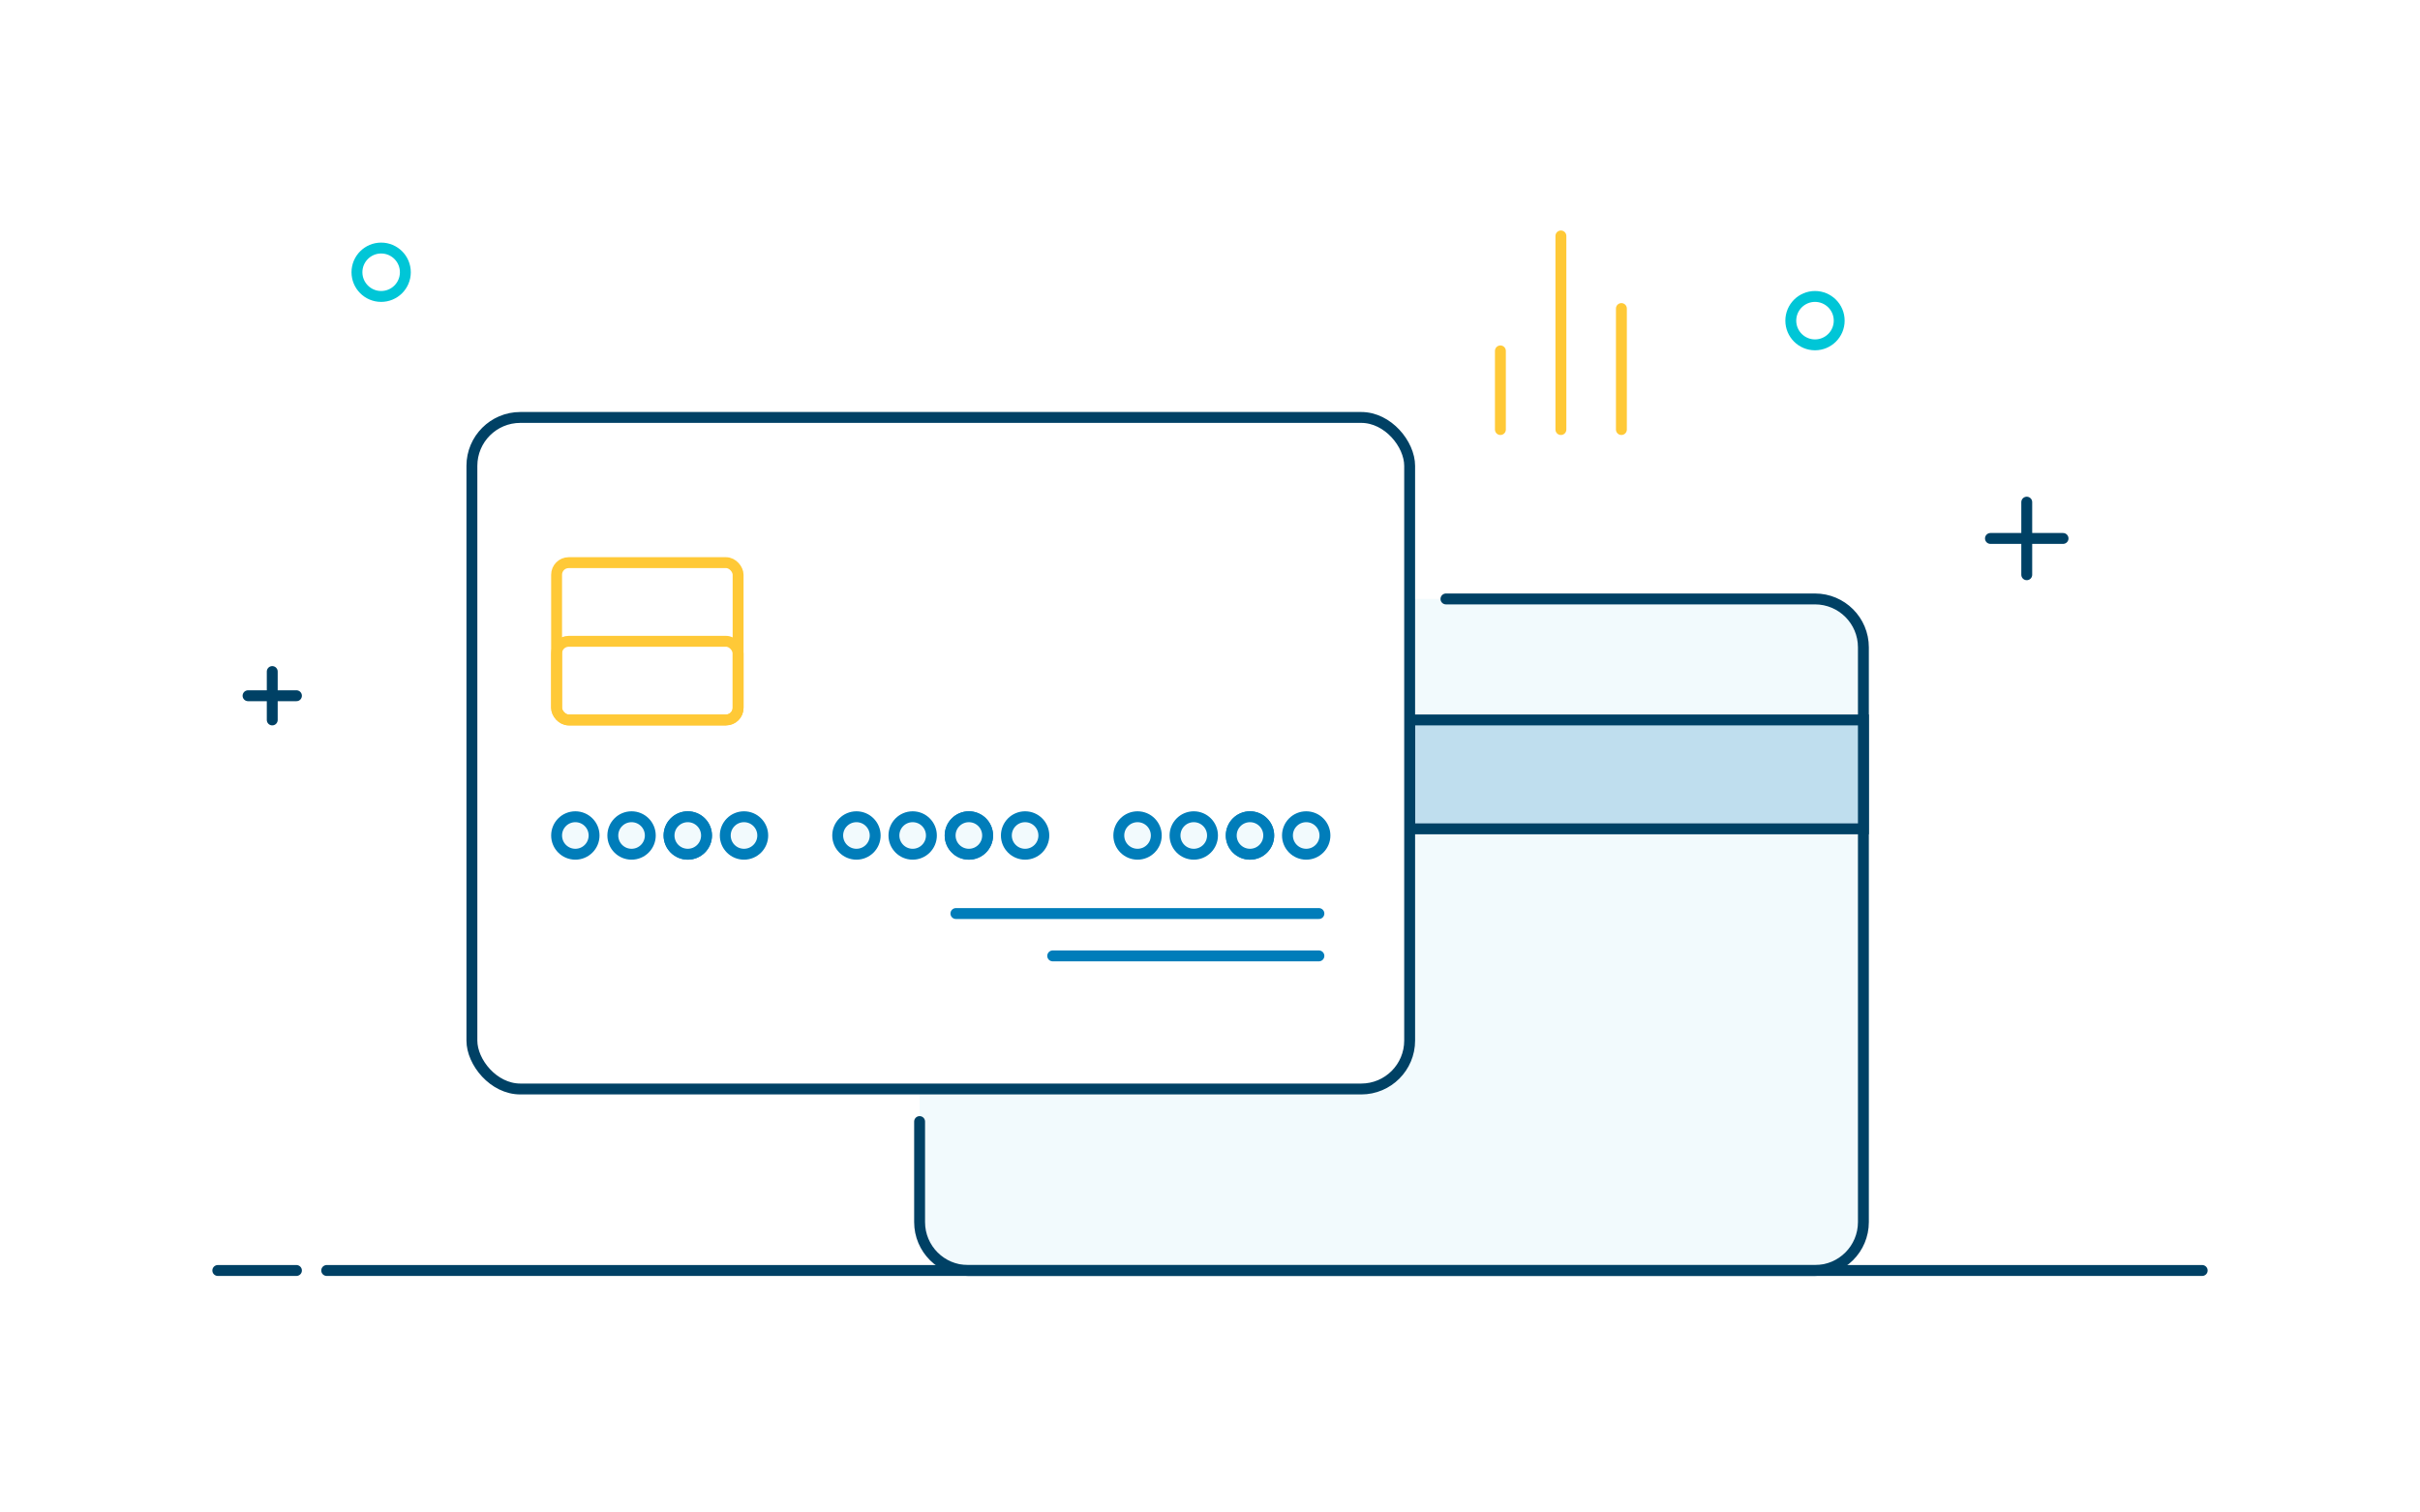 <svg width="400" height="250" viewBox="0 0 400 250" fill="none" xmlns="http://www.w3.org/2000/svg">
<rect width="400" height="250" fill="white"/>
<rect x="152" y="99" width="156" height="111" rx="8" fill="#F2FAFD"/>
<path d="M308 198H153V202C153 206.418 156.582 210 161 210H300C304.418 210 308 206.418 308 202V198Z" fill="#F2FAFD"/>
<path d="M239 99H300C304.418 99 308 102.582 308 107V202C308 206.418 304.418 210 300 210H160C155.582 210 152 206.418 152 202V185.383" stroke="#004165" stroke-width="1.8" stroke-linecap="round" stroke-linejoin="round"/>
<path d="M364 210L54 210" stroke="#004165" stroke-width="1.8" stroke-linecap="round" stroke-linejoin="round"/>
<path d="M49 210H36" stroke="#004165" stroke-width="1.8" stroke-linecap="round" stroke-linejoin="round"/>
<rect x="233" y="119" width="75" height="18" fill="#BFDEEE" stroke="#004165" stroke-width="1.8"/>
<rect x="78" y="69" width="155" height="111" rx="8" fill="white" stroke="#004165" stroke-width="1.8" stroke-linecap="round" stroke-linejoin="round"/>
<path d="M174 158L218 158" stroke="#007DBA" stroke-width="1.8" stroke-linecap="round" stroke-linejoin="round"/>
<path d="M158 151H218" stroke="#007DBA" stroke-width="1.8" stroke-linecap="round" stroke-linejoin="round"/>
<rect x="92" y="93" width="30" height="26" rx="2" fill="white" stroke="#FFC937" stroke-width="1.8"/>
<circle cx="95.098" cy="138.098" r="3.098" fill="#F2FAFD" stroke="#007DBA" stroke-width="1.8"/>
<circle cx="104.39" cy="138.098" r="3.098" fill="#F2FAFD" stroke="#007DBA" stroke-width="1.8"/>
<circle cx="113.683" cy="138.098" r="3.098" fill="#F2FAFD" stroke="#007DBA" stroke-width="1.8"/>
<circle cx="113.683" cy="138.098" r="3.098" fill="#F2FAFD" stroke="#007DBA" stroke-width="1.8"/>
<circle cx="122.976" cy="138.098" r="3.098" fill="#F2FAFD" stroke="#007DBA" stroke-width="1.8"/>
<circle cx="188.024" cy="138.098" r="3.098" fill="#F2FAFD" stroke="#007DBA" stroke-width="1.8"/>
<circle cx="197.317" cy="138.098" r="3.098" fill="#F2FAFD" stroke="#007DBA" stroke-width="1.8"/>
<circle cx="206.61" cy="138.098" r="3.098" fill="#F2FAFD" stroke="#007DBA" stroke-width="1.8"/>
<circle cx="206.61" cy="138.098" r="3.098" fill="#F2FAFD" stroke="#007DBA" stroke-width="1.8"/>
<circle cx="215.902" cy="138.098" r="3.098" fill="#F2FAFD" stroke="#007DBA" stroke-width="1.8"/>
<circle cx="141.561" cy="138.098" r="3.098" fill="#F2FAFD" stroke="#007DBA" stroke-width="1.8"/>
<circle cx="150.854" cy="138.098" r="3.098" fill="#F2FAFD" stroke="#007DBA" stroke-width="1.8"/>
<circle cx="160.146" cy="138.098" r="3.098" fill="#F2FAFD" stroke="#007DBA" stroke-width="1.8"/>
<circle cx="160.146" cy="138.098" r="3.098" fill="#F2FAFD" stroke="#007DBA" stroke-width="1.8"/>
<circle cx="169.439" cy="138.098" r="3.098" fill="#F2FAFD" stroke="#007DBA" stroke-width="1.8"/>
<rect x="92" y="106" width="30" height="13" rx="2" stroke="#FFC937" stroke-width="1.8"/>
<path fill-rule="evenodd" clip-rule="evenodd" d="M67 45C67 47.209 65.21 49 63 49C60.791 49 59 47.209 59 45C59 42.79 60.791 41 63 41C65.21 41 67 42.79 67 45Z" stroke="#00C6D7" stroke-width="1.8" stroke-linecap="round" stroke-linejoin="round"/>
<path d="M335 83V95" stroke="#004165" stroke-width="1.8" stroke-linecap="round" stroke-linejoin="round"/>
<path d="M341 89H329" stroke="#004165" stroke-width="1.8" stroke-linecap="round" stroke-linejoin="round"/>
<path d="M45 119V111" stroke="#004165" stroke-width="1.8" stroke-linecap="round" stroke-linejoin="round"/>
<path d="M49 115H41" stroke="#004165" stroke-width="1.8" stroke-linecap="round" stroke-linejoin="round"/>
<path d="M268 51L268 71" stroke="#FFC937" stroke-width="1.8" stroke-linecap="round" stroke-linejoin="round"/>
<path d="M248 58L248 71" stroke="#FFC937" stroke-width="1.8" stroke-linecap="round" stroke-linejoin="round"/>
<path d="M258 39L258 71" stroke="#FFC937" stroke-width="1.8" stroke-linecap="round" stroke-linejoin="round"/>
<path fill-rule="evenodd" clip-rule="evenodd" d="M304 53C304 55.209 302.21 57 300 57C297.791 57 296 55.209 296 53C296 50.79 297.791 49 300 49C302.21 49 304 50.79 304 53Z" stroke="#00C6D7" stroke-width="1.8" stroke-linecap="round" stroke-linejoin="round"/>
</svg>
